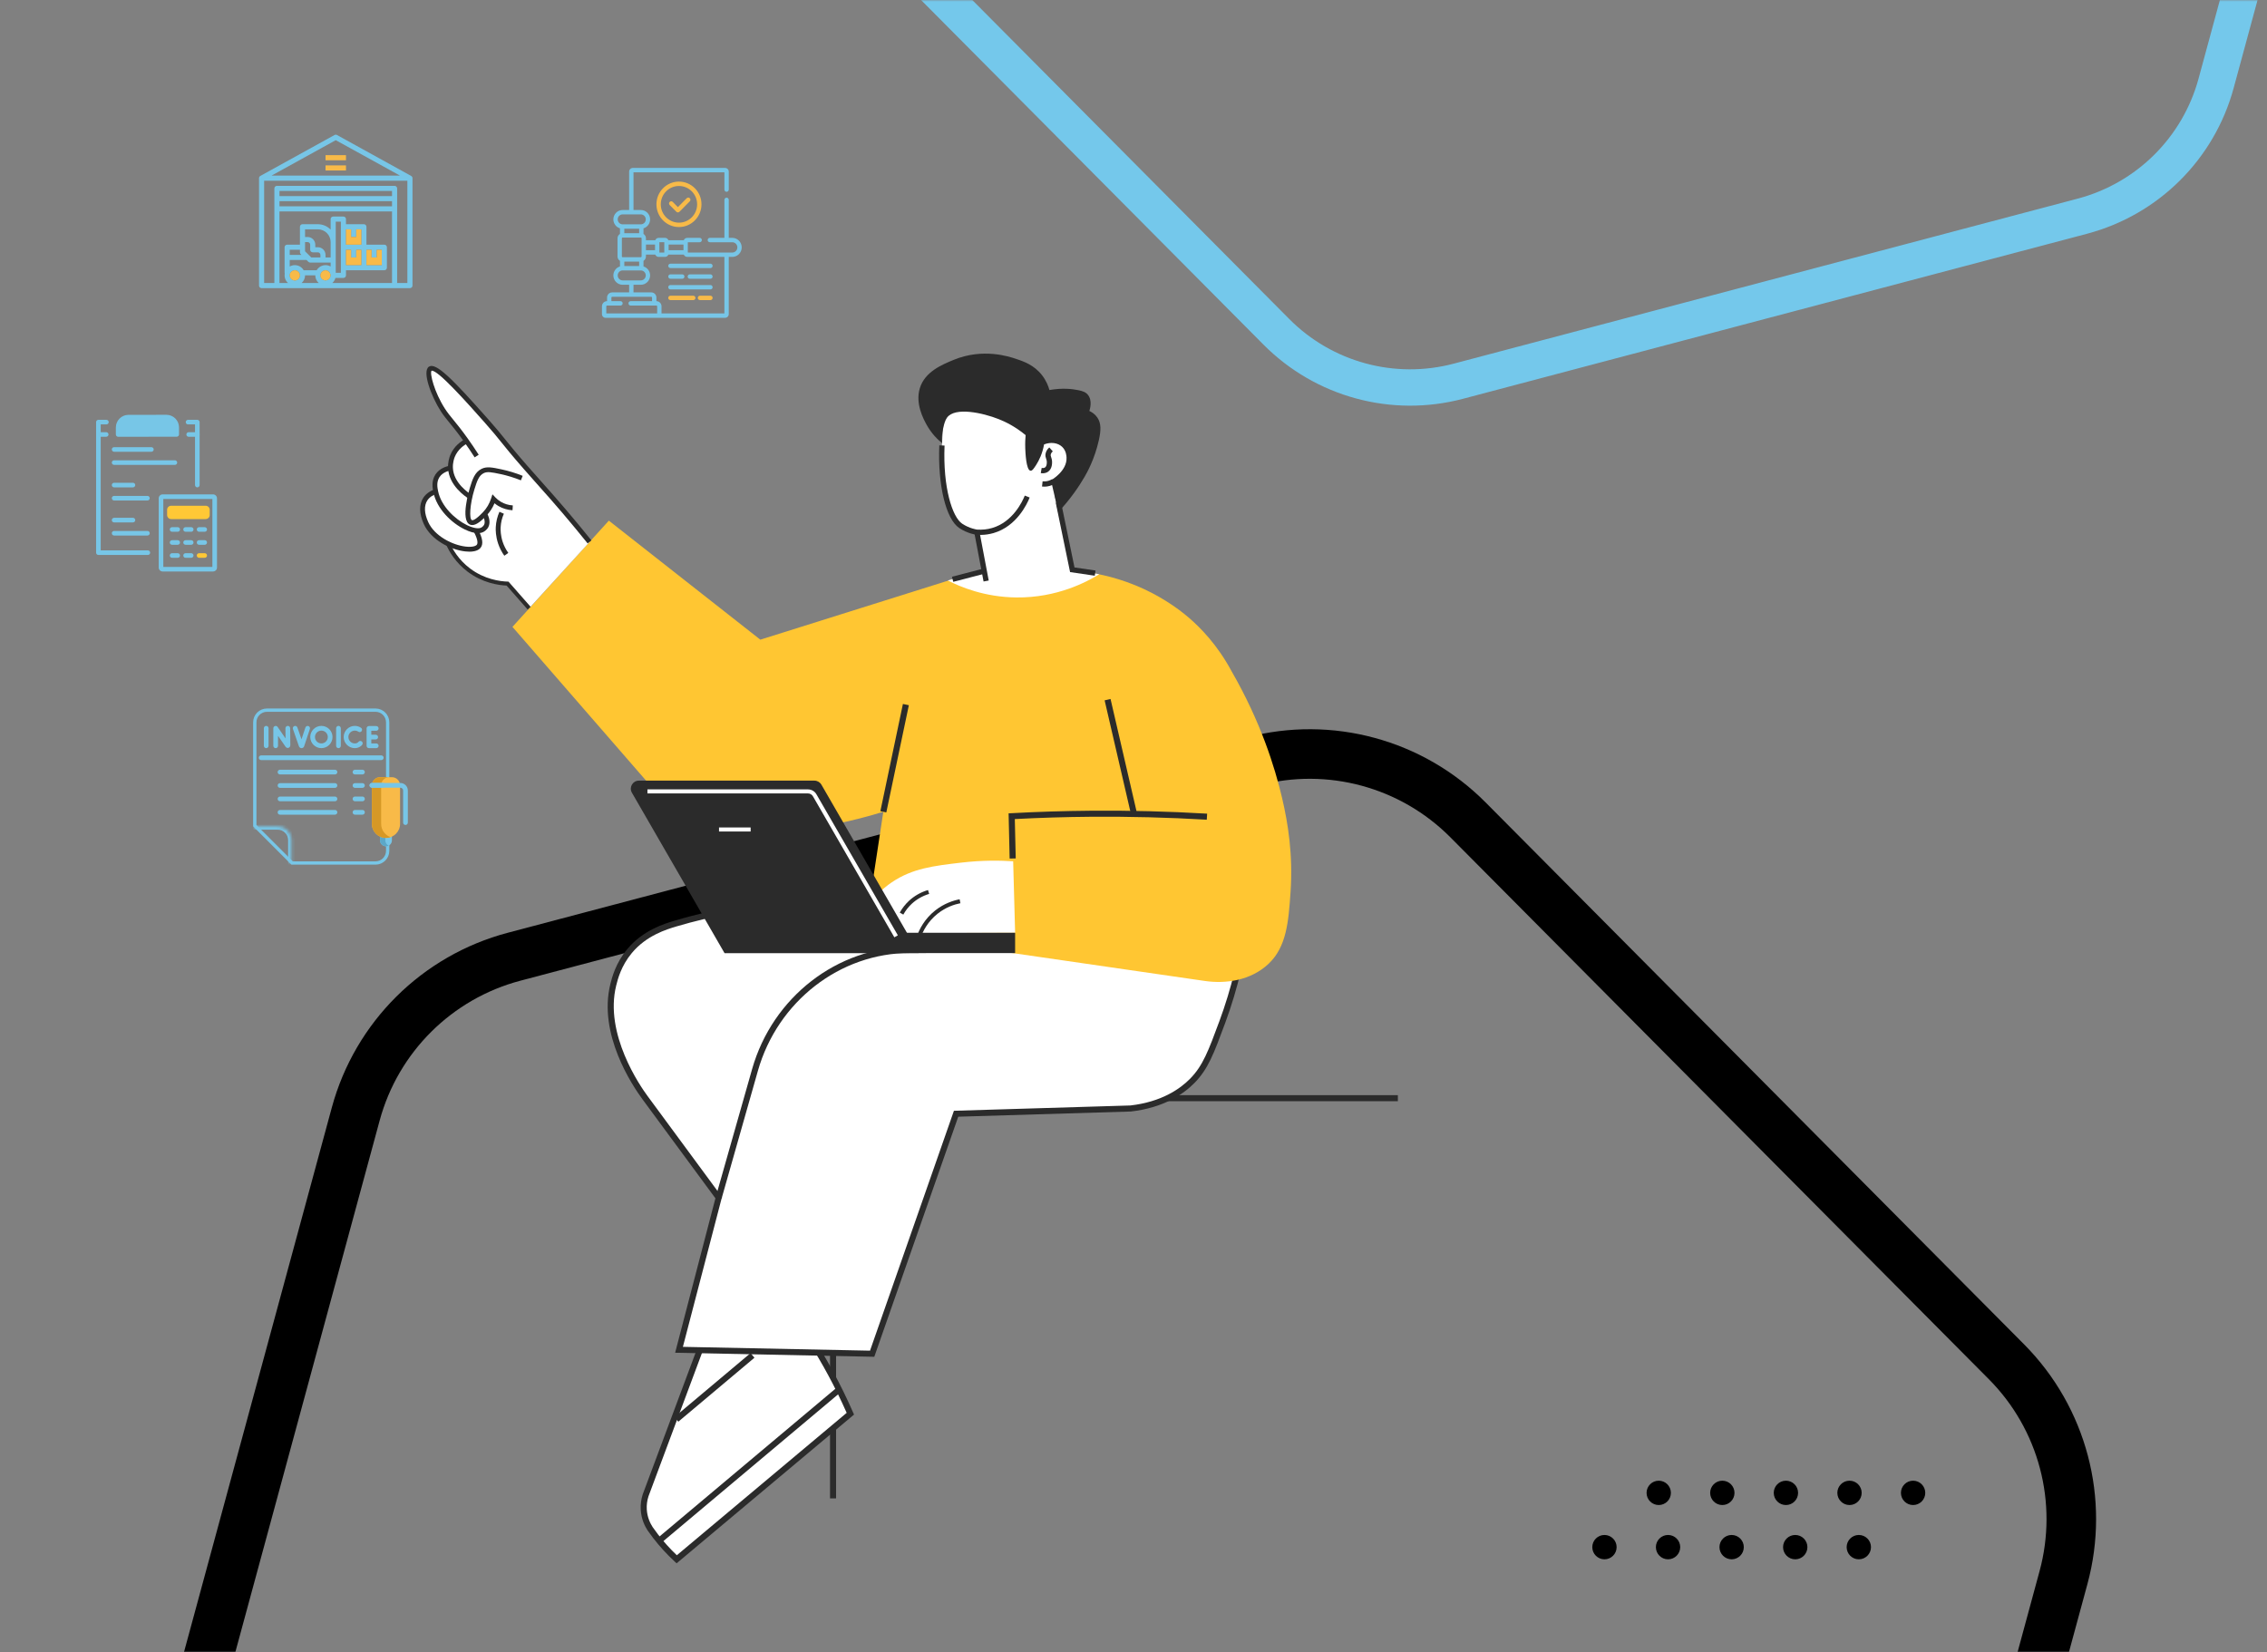<svg width="686" height="500" viewBox="0 0 686 500" fill="none" xmlns="http://www.w3.org/2000/svg">
<rect x="0" y="0" width="686" height="500" fill="#808080" stroke="none"/>
<mask id="mask0_3731_152" style="mask-type:luminance" maskUnits="userSpaceOnUse" x="0" y="0" width="686" height="500">
<path d="M686 0H0V500H686V0Z" fill="white"/>
</mask>
<g mask="url(#mask0_3731_152)">
<path d="M514.454 -371.94L325.626 -321.996C305.922 -316.783 290.494 -301.457 285.156 -281.783L233.994 -93.284C228.656 -73.61 234.214 -52.587 248.579 -38.127L386.239 100.428C400.604 114.888 421.591 120.586 441.301 115.372L630.13 65.428C649.833 60.214 665.261 44.889 670.6 25.215L721.761 -163.284C727.099 -182.958 721.541 -203.981 707.176 -218.442L569.516 -356.996C555.151 -371.456 534.165 -377.154 514.454 -371.94Z" stroke="#74C8EB" stroke-width="10.999" stroke-miterlimit="10"/>
<path d="M379.052 230.436L155.552 289.545C132.23 295.716 113.967 313.855 107.648 337.142L47.089 560.252C40.77 583.532 47.349 608.422 64.353 625.532L227.293 789.532C244.297 806.648 269.139 813.386 292.461 807.221L515.961 748.112C539.283 741.941 557.547 723.802 563.866 700.515L624.425 477.406C630.744 454.125 624.165 429.235 607.161 412.125L444.22 248.125C427.217 231.009 402.374 224.271 379.052 230.436Z" stroke="black" stroke-width="15" stroke-miterlimit="10"/>
</g>
<path d="M252.998 453.466H251.169V331.437H423V333.266H252.998V453.466Z" fill="#2B2B2B"/>
<path d="M212.963 405.372C223.68 405.271 234.398 405.176 245.109 405.075C247.18 408.295 249.286 411.818 251.358 415.644C253.666 419.903 255.63 424 257.311 427.846C239.797 442.532 222.283 457.218 204.77 471.904C202.664 469.96 200.477 467.646 198.371 464.912C197.784 464.15 197.231 463.394 196.718 462.645C196.097 461.686 194.963 459.661 194.801 456.874C194.693 454.998 195.058 453.473 195.375 452.507C201.233 436.796 207.098 421.091 212.956 405.379L212.963 405.372Z" fill="white"/>
<path d="M204.749 473.119L204.155 472.572C201.786 470.386 199.6 467.997 197.649 465.466C197.055 464.69 196.495 463.92 195.962 463.164C195.098 461.835 194.045 459.688 193.89 456.921C193.796 455.335 194.005 453.749 194.504 452.211L212.322 404.461L245.601 404.151L245.878 404.576C248.092 408.004 250.204 411.581 252.168 415.206C254.328 419.194 256.339 423.325 258.154 427.475L258.431 428.103L204.749 473.112V473.119ZM213.604 406.283L196.239 452.818C195.82 454.1 195.638 455.457 195.719 456.813C195.861 459.182 196.758 461.018 197.487 462.138C197.98 462.847 198.52 463.596 199.1 464.345C200.821 466.579 202.745 468.712 204.81 470.676L256.204 427.583C254.483 423.689 252.586 419.815 250.562 416.076C248.706 412.641 246.708 409.253 244.616 405.993L213.604 406.283Z" fill="#2B2B2B"/>
<path d="M374.649 293.399C373.732 297.361 372.254 302.875 369.885 309.273C366.49 318.458 364.789 323.054 360.753 327.131C358.56 329.351 352.924 334.224 342.099 335.466C324.504 335.992 306.909 336.525 289.315 337.052C280.845 361.261 272.381 385.469 263.911 409.685C244.427 409.287 224.949 408.888 205.465 408.497C209.467 393.15 213.469 377.802 217.471 362.455C210.061 352.399 202.657 342.343 195.247 332.294C193.431 329.837 181.688 313.531 185.582 298.002C186.054 296.126 187.107 291.908 190.489 287.845C194.855 282.594 200.565 280.657 204.378 279.509C215.183 276.27 236.49 271.741 264.309 267.604C301.085 276.203 337.867 284.801 374.643 293.399H374.649Z" fill="white"/>
<path d="M264.566 410.616L204.297 409.388L216.486 362.644L194.524 332.834C191.265 328.433 180.918 312.883 184.705 297.779C185.177 295.889 186.284 291.476 189.793 287.257C194.585 281.494 201.031 279.557 204.128 278.632C216.601 274.9 239.055 270.439 264.188 266.7L264.357 266.673L264.525 266.713L375.75 292.717L375.54 293.608C374.285 299.001 372.672 304.38 370.742 309.597C367.307 318.89 365.579 323.56 361.408 327.785C358.155 331.079 352.189 335.236 342.207 336.384L289.969 337.956L264.559 410.623L264.566 410.616ZM206.652 407.606L263.27 408.76L288.66 336.161L342.072 334.555C351.446 333.475 357.055 329.574 360.099 326.49C363.993 322.548 365.673 318.006 369.021 308.955C370.816 304.096 372.335 299.095 373.543 294.081L264.269 268.536C234.863 272.909 214.191 277.525 204.641 280.387C201.719 281.264 195.631 283.086 191.19 288.425C187.951 292.326 186.952 296.308 186.473 298.218C182.788 312.917 193.748 328.73 195.989 331.747L218.47 362.266L206.646 407.606H206.652Z" fill="#2B2B2B"/>
<path d="M267.293 245.677C257.291 248.768 248.753 250.253 242.584 251.035C231.556 252.432 225.28 253.168 217.579 251.035C208.387 248.491 202.05 243.213 198.527 239.724C184.043 223.054 169.553 206.384 155.07 189.714C164.795 178.996 174.52 168.279 184.239 157.568C199.519 169.575 214.799 181.581 230.078 193.588C249.327 187.534 268.575 181.48 287.823 175.433C301.915 174.738 316 174.042 330.092 173.347C334.871 174.123 341.586 175.784 348.848 179.597C354.686 182.668 358.553 185.907 359.862 187.041C363.257 189.977 368.386 195.147 372.665 203.117C381.493 218.444 385.745 232.084 387.945 241.418C389.774 249.193 391.293 258.709 390.523 269.993C389.909 279.003 389.295 286.535 383.896 291.658C378.469 296.801 370.816 297.779 364.627 296.882C345.48 294.101 326.326 291.327 307.179 288.546C292.001 286.664 276.815 284.774 261.637 282.891C263.52 270.486 265.41 258.088 267.293 245.683V245.677Z" fill="#FFC632"/>
<path d="M178.401 164C174.939 159.822 171.483 155.638 168.021 151.46C166.664 150.002 164.64 147.789 162.217 145.062C155.65 137.665 153.025 134.162 149.117 129.587C147.578 127.778 132.42 110.028 130.213 111.58C128.985 112.444 131.421 118.984 132.744 121.704C135.322 127.002 139.034 130.916 141.227 133.461C140.485 133.812 139.088 134.588 137.954 136.14C136.274 138.428 136.28 140.871 136.314 141.647C135.747 141.694 134.35 141.897 133.189 142.983C131.711 144.367 131.205 146.621 131.853 148.788C131.239 148.977 129.72 149.53 128.728 151.021C127.615 152.695 127.851 154.504 127.986 155.489C128.681 160.72 134.573 163.838 135.43 164.27C136.193 166.058 137.637 168.785 140.343 171.262C145.499 176 151.614 176.533 153.592 176.621C155.772 179.104 157.958 181.581 160.138 184.065C166.226 177.377 172.32 170.695 178.408 164.007L178.401 164Z" fill="white"/>
<path d="M307.179 282.29C290.772 282.358 274.372 282.425 257.965 282.486C261.617 273.213 267.272 268.765 269.871 267.01C276.107 262.792 282.505 262.043 290.907 261.058C297.461 260.288 302.921 260.417 306.585 260.66C306.781 267.868 306.984 275.082 307.179 282.29Z" fill="white"/>
<path d="M307.179 282.29H219.266V288.438H307.179V282.29Z" fill="#2B2B2B"/>
<path d="M277.976 288.439H219.239L191.217 239.9C190.279 238.273 191.454 236.248 193.33 236.248H246.445C247.315 236.248 248.119 236.714 248.557 237.463L277.99 288.439H277.976Z" fill="#2B2B2B"/>
<path d="M270.633 283.667L245.986 240.973C245.682 240.446 245.115 240.122 244.508 240.122H195.915V238.901H244.508C245.547 238.901 246.526 239.461 247.045 240.365L271.693 283.06L270.633 283.667Z" fill="white"/>
<path d="M227.149 250.421H217.579V251.643H227.149V250.421Z" fill="white"/>
<path d="M253.286 419.868L199.195 465.304L200.371 466.704L254.462 421.268L253.286 419.868Z" fill="#2B2B2B"/>
<path d="M227.122 409.497L204.082 428.857L205.258 430.258L228.298 410.897L227.122 409.497Z" fill="#2B2B2B"/>
<path d="M218.362 362.712L216.601 362.212L227.595 323.527C233.777 301.775 253.369 286.589 275.25 286.589H280.19V288.418H275.25C254.186 288.418 235.316 303.064 229.356 324.026L218.362 362.712Z" fill="#2B2B2B"/>
<path d="M273.225 213.046L266.405 245.495L268.201 245.872L275.022 213.423L273.225 213.046Z" fill="#2B2B2B"/>
<path d="M342.254 246.46L334.263 211.952L336.052 211.533L344.036 246.048L342.254 246.46Z" fill="#2B2B2B"/>
<path d="M305.519 259.836L305.202 246.149L306.086 246.102C314.016 245.67 322.088 245.42 330.092 245.353C341.741 245.245 353.579 245.555 365.282 246.244L365.174 248.073C353.518 247.384 341.741 247.094 330.113 247.182C322.439 247.243 314.698 247.479 307.085 247.877L307.362 259.789L305.533 259.83L305.519 259.836Z" fill="#2B2B2B"/>
<path d="M278.584 283.822L277.43 283.424C278.179 281.244 279.751 278.119 282.984 275.548C285.69 273.402 288.505 272.518 290.388 272.153L290.624 273.348C288.876 273.685 286.257 274.509 283.74 276.506C280.743 278.889 279.279 281.798 278.584 283.815V283.822Z" fill="#2B2B2B"/>
<path d="M273.333 276.783L272.267 276.189C273.016 274.846 273.961 273.645 275.067 272.619C276.681 271.121 278.665 269.993 280.818 269.359L281.169 270.527C279.205 271.114 277.382 272.146 275.904 273.516C274.892 274.455 274.028 275.555 273.346 276.79L273.333 276.783Z" fill="#2B2B2B"/>
<path d="M286.791 175.669C290.604 177.619 297.926 180.717 307.564 180.812C319.901 180.94 328.905 176.081 332.63 173.786C329.762 173.314 326.893 172.834 324.025 172.362C322.412 164.952 320.806 157.534 319.193 150.124C320.36 149.233 327.46 143.658 327.291 135.647C327.082 125.767 315.953 119.483 307.928 118.019C296.482 115.927 287.607 122.952 286.075 124.201C285.697 126.516 281.385 154.666 292.689 160.2C293.54 160.619 294.505 160.916 295.605 161.057C296.32 164.979 297.029 168.893 297.744 172.814C294.093 173.766 290.435 174.717 286.784 175.662L286.791 175.669Z" fill="white"/>
<path d="M317.553 118.039C321.474 117.351 324.45 117.702 326.266 118.073C327.636 118.349 328.54 118.68 329.195 119.477C330.632 121.211 329.802 123.884 329.64 124.37C330.342 124.7 331.314 125.287 332.036 126.327C333.264 128.102 333.163 130.295 332.515 133.211C331.246 138.968 328.864 143.166 328.169 144.354C326.522 147.188 323.991 150.968 320.246 154.97C319.503 151.764 318.767 148.551 318.025 145.346C318.228 145.231 322.938 142.531 322.736 138.455C322.716 137.989 322.635 136.383 321.393 135.215C320.077 133.98 317.964 133.71 315.94 134.493C315.427 137.334 314.401 139.346 313.598 140.615C312.889 141.728 312.356 142.545 311.816 142.457C310.493 142.248 310.291 136.869 310.243 135.681C310.183 134 310.27 132.617 310.358 131.686C307.227 129.101 304.284 127.663 302.199 126.84C297.468 124.97 289.011 123.067 286.581 126.381C285.987 127.191 285.684 128.419 285.441 129.391C284.955 131.328 284.982 133.002 285.09 134.115C283.814 133.089 281.884 131.267 280.359 128.48C279.468 126.84 276.896 122.142 278.354 117.445C279.886 112.498 285.002 110.386 288.552 108.921C297.42 105.256 305.337 107.902 307.422 108.597C309.798 109.387 312.93 110.48 315.312 113.544C316.608 115.211 317.242 116.892 317.566 118.039H317.553Z" fill="#2B2B2B"/>
<path d="M296.86 161.887C298.176 161.867 299.445 161.671 300.66 161.32C307.611 159.296 310.777 152.581 311.58 150.569L310.102 149.982C309.366 151.825 306.471 157.973 300.208 159.795C298.757 160.22 297.225 160.376 295.652 160.274C295.652 160.274 293.378 159.964 291.164 158.493C288.181 156.515 285.299 147.552 285.825 134.844L284.239 134.777C283.74 146.824 286.23 157.116 290.287 159.815C292.831 161.503 295.389 161.84 295.497 161.854C295.956 161.887 296.408 161.894 296.847 161.887H296.86Z" fill="#2B2B2B"/>
<path d="M297.629 175.979L299.189 175.689L296.394 160.916L294.829 161.213L297.629 175.979Z" fill="#2B2B2B"/>
<path d="M297.522 172.087L288.064 174.547L288.463 176.082L297.921 173.622L297.522 172.087Z" fill="#2B2B2B"/>
<path d="M331.28 174.231L331.51 172.659L325.145 171.727L321.035 151.825L319.476 152.149L323.809 173.138L331.28 174.231Z" fill="#2B2B2B"/>
<path d="M316.102 147.282C316.635 147.276 317.154 147.195 317.674 147.046C318.214 146.891 318.734 146.662 319.22 146.358L318.383 145.008C318.018 145.231 317.634 145.406 317.235 145.514C316.669 145.676 316.081 145.723 315.494 145.663L315.319 147.242C315.582 147.269 315.838 147.282 316.102 147.276V147.282Z" fill="#2B2B2B"/>
<path d="M315.595 143.233C316.183 143.22 316.723 143.058 317.161 142.747C317.728 142.342 318.39 141.505 318.363 139.805C318.349 139.136 318.194 138.691 318.072 138.333C317.951 137.996 317.91 137.847 317.951 137.598C318.012 137.253 318.221 136.909 318.579 136.592L317.519 135.411C316.885 135.978 316.507 136.626 316.385 137.334C316.27 137.996 316.432 138.455 316.574 138.86C316.675 139.163 316.77 139.42 316.777 139.832C316.797 140.844 316.493 141.276 316.243 141.458C315.906 141.701 315.447 141.667 315.211 141.62L314.941 143.186C315.164 143.226 315.386 143.24 315.602 143.24L315.595 143.233Z" fill="#2B2B2B"/>
<path d="M177.827 164.466C175.33 161.361 172.759 158.256 170.194 155.24C167.312 151.858 165.355 149.665 163.283 147.35C161.859 145.757 160.381 144.097 158.505 141.944C154.719 137.604 153.085 135.573 151.648 133.778C150.345 132.158 149.225 130.761 146.802 128.028C141.767 122.338 132.359 111.729 130.584 112.201C129.977 112.91 131.421 118.7 134.634 123.674C135.45 124.936 136.22 125.868 137.185 127.049C138.258 128.358 139.594 129.985 141.538 132.711C142.672 134.304 143.758 135.91 144.858 137.625L143.63 138.414C142.543 136.72 141.464 135.134 140.343 133.562C138.427 130.876 137.11 129.269 136.051 127.98C135.052 126.765 134.262 125.807 133.399 124.471C130.53 120.037 127.635 112.383 129.795 110.966C131.893 109.596 136.84 114.583 147.882 127.049C150.332 129.816 151.466 131.227 152.775 132.86C154.206 134.642 155.826 136.66 159.592 140.979C161.461 143.125 162.939 144.779 164.363 146.371C166.435 148.7 168.399 150.893 171.294 154.288C173.872 157.312 176.451 160.423 178.954 163.541L177.814 164.459L177.827 164.466Z" fill="#2B2B2B"/>
<path d="M141.848 150.92C140.849 150.306 135.835 146.965 135.585 141.674C135.504 139.838 136.01 138.333 136.233 137.773C137.38 134.932 139.648 133.44 140.903 132.806L141.565 134.115C140.498 134.655 138.561 135.924 137.596 138.32C137.448 138.684 136.975 140.014 137.05 141.613C137.266 146.169 141.727 149.132 142.618 149.678L141.848 150.927V150.92Z" fill="#2B2B2B"/>
<path d="M144.636 161.341C143.522 161.341 142.165 160.969 140.654 160.234C136.658 158.29 132.163 154.045 131.131 148.936C130.915 147.843 130.456 145.575 131.772 143.584C133.061 141.627 135.295 141.073 136.199 140.925L136.436 142.369C135.727 142.484 133.965 142.916 132.993 144.387C132.008 145.879 132.359 147.606 132.568 148.646C133.5 153.242 137.745 157.19 141.295 158.918C143.124 159.809 144.757 160.099 145.567 159.701C146.161 159.397 146.465 158.871 146.465 158.864C147.018 157.818 146.269 156.353 146.026 155.928L147.301 155.199C147.733 155.948 148.638 157.885 147.76 159.552C147.706 159.647 147.241 160.504 146.228 161.01C145.783 161.233 145.25 161.347 144.642 161.347L144.636 161.341Z" fill="#2B2B2B"/>
<path d="M142.037 166.956C141.632 166.956 141.2 166.929 140.741 166.875C136.172 166.349 130.422 163.352 128.269 158.655C126.818 155.489 126.764 152.635 128.114 150.61C128.883 149.456 130.098 148.585 131.617 148.086L132.069 149.476C131.225 149.753 130.071 150.313 129.329 151.42C128.269 153.006 128.364 155.354 129.599 158.04C131.509 162.205 136.854 164.945 140.91 165.417C142.915 165.653 143.981 165.255 144.291 164.857C144.501 164.587 144.831 163.662 143.36 160.895L144.649 160.207C146.046 162.832 146.309 164.648 145.446 165.755C144.831 166.544 143.644 166.956 142.031 166.956H142.037Z" fill="#2B2B2B"/>
<path d="M142.915 158.904C142.672 158.904 142.429 158.857 142.199 158.756C139.209 157.426 142.044 148.072 142.166 147.674C142.955 145.116 143.637 142.902 145.743 141.877C147.322 141.114 148.969 141.458 151.722 142.039C153.916 142.504 156.082 143.166 158.167 144.009L157.621 145.366C155.616 144.556 153.531 143.915 151.418 143.469C148.705 142.896 147.464 142.659 146.384 143.186C144.919 143.901 144.359 145.521 143.563 148.099C142.152 152.675 141.956 157.042 142.786 157.406C142.969 157.494 143.725 157.555 146.127 155.037C147.275 153.843 148.118 152.412 148.638 150.779L149.016 149.597L149.866 150.502C150.366 151.035 150.939 151.487 151.567 151.865C152.64 152.5 153.889 152.878 155.178 152.959L155.09 154.423C153.571 154.335 152.093 153.883 150.818 153.134C150.399 152.884 150.008 152.608 149.637 152.304C149.05 153.714 148.226 154.977 147.18 156.063C145.796 157.501 144.251 158.904 142.901 158.904H142.915Z" fill="#2B2B2B"/>
<path d="M152.613 168.184C151.803 167.05 151.169 165.809 150.73 164.493C150.001 162.319 149.974 160.457 150.021 159.532C150.102 157.926 150.474 156.367 151.128 154.882L152.471 155.476C151.891 156.792 151.56 158.182 151.493 159.606C151.452 160.423 151.479 162.083 152.127 164.027C152.518 165.201 153.085 166.315 153.814 167.327L152.62 168.177L152.613 168.184Z" fill="#2B2B2B"/>
<path d="M159.672 184.463L153.295 177.221C150.717 177.106 145.992 176.384 141.531 173.037C137.846 170.263 135.869 166.868 134.863 164.506L135.983 164.027C136.935 166.254 138.798 169.453 142.267 172.058C146.613 175.325 151.236 175.939 153.598 176.013H153.862L160.584 183.66L159.666 184.463H159.672Z" fill="#2B2B2B"/>
<path d="M123.271 85.656H120.176V57.018C120.176 56.591 119.83 56.245 119.401 56.245H83.798C83.372 56.245 83.024 56.591 83.024 57.018V85.656H79.929V54.696H123.273V85.656H123.271ZM92.313 83.332H95.408C95.408 84.221 95.792 85.068 96.459 85.654H91.26C91.929 85.068 92.313 84.221 92.313 83.332ZM90.992 76.915L91.219 77.142H87.67V75.594H90.765V76.367C90.765 76.572 90.848 76.769 90.992 76.915ZM100.052 77.915H98.505V77.142C98.505 75.86 97.465 74.822 96.183 74.82H95.408V74.047C95.408 72.765 94.368 71.727 93.086 71.725H92.313V69.403H96.183C98.319 69.405 100.052 71.138 100.053 73.274V77.917L100.052 77.915ZM94.635 76.367H96.181C96.609 76.367 96.955 76.713 96.957 77.14V77.913H94.181L92.313 76.044V73.268H93.086C93.514 73.268 93.862 73.614 93.862 74.041V75.59C93.862 76.017 94.208 76.363 94.637 76.363M90.765 83.332C90.765 83.783 90.57 84.212 90.229 84.506C89.889 84.799 89.436 84.931 88.991 84.866C88.546 84.799 88.151 84.543 87.911 84.163C87.67 83.783 87.606 83.316 87.736 82.885C87.756 82.844 87.772 82.799 87.783 82.753C88.019 82.169 88.587 81.785 89.218 81.785C89.849 81.785 90.417 82.168 90.653 82.753C90.664 82.799 90.68 82.844 90.7 82.887C90.743 83.033 90.766 83.182 90.766 83.334M100.052 80.653C99.343 80.242 98.498 80.129 97.705 80.342C96.91 80.554 96.236 81.073 95.826 81.784H91.897C91.487 81.072 90.812 80.552 90.018 80.34C89.225 80.127 88.38 80.239 87.67 80.652V78.687H92.767L93.315 79.235C93.46 79.379 93.656 79.462 93.862 79.462H100.053V80.653H100.052ZM97.023 82.885C97.043 82.844 97.059 82.799 97.07 82.753C97.386 81.984 98.256 81.609 99.031 81.904C99.806 82.202 100.205 83.064 99.925 83.846C99.646 84.628 98.793 85.044 98.006 84.783C97.218 84.522 96.782 83.68 97.025 82.885M103.149 82.559H101.6V67.078H103.149V82.559ZM104.695 80.237V75.594H106.244V77.915H107.79V75.594H109.339V80.237H104.695ZM113.984 77.915V75.594H115.532V80.237H110.889V75.594H112.435V77.915H113.984ZM107.792 71.723V69.402H109.34V74.045H104.697V69.402H106.245V71.723H107.792ZM84.573 63.983H118.627V85.656H100.549C101.014 85.246 101.346 84.707 101.503 84.107H103.922C104.349 84.107 104.695 83.761 104.695 83.334V81.785H116.306C116.733 81.785 117.081 81.439 117.081 81.012V74.82C117.081 74.393 116.735 74.047 116.306 74.047H110.889V68.628C110.889 68.201 110.543 67.855 110.114 67.855H104.695V66.307C104.695 65.879 104.349 65.533 103.922 65.533H100.825C100.398 65.533 100.05 65.879 100.05 66.307V69.486C99.033 68.443 97.638 67.855 96.18 67.855H91.536C91.109 67.855 90.761 68.201 90.761 68.628V74.047H86.891C86.464 74.047 86.116 74.393 86.116 74.82V82.561C86.116 82.647 86.132 82.734 86.161 82.817C85.979 83.875 86.361 84.949 87.167 85.656H84.567V63.983H84.573ZM118.627 59.34H84.573V57.791H118.627V59.34ZM84.573 60.888H118.627V62.436H84.573V60.888ZM101.6 42.422L121.041 53.148H82.159L101.6 42.422ZM124.419 53.243H124.416L124.414 53.239L101.975 40.859C101.741 40.731 101.459 40.731 101.227 40.859L78.786 53.239H78.783L78.779 53.243C78.532 53.38 78.381 53.64 78.381 53.921V86.429C78.381 86.856 78.727 87.202 79.154 87.202H124.046C124.473 87.202 124.821 86.856 124.821 86.429V53.921C124.821 53.64 124.666 53.38 124.421 53.243" fill="#77C6E7"/>
<path fill-rule="evenodd" clip-rule="evenodd" d="M90.763 83.332C90.763 83.783 90.568 84.212 90.228 84.506C89.887 84.799 89.434 84.931 88.989 84.866C88.544 84.799 88.149 84.543 87.909 84.163C87.668 83.783 87.605 83.316 87.734 82.885C87.754 82.844 87.771 82.799 87.781 82.754C88.017 82.169 88.585 81.785 89.216 81.785C89.847 81.785 90.415 82.168 90.651 82.754C90.662 82.799 90.678 82.844 90.698 82.885C90.741 83.031 90.765 83.181 90.765 83.332" fill="#F8BA48"/>
<path fill-rule="evenodd" clip-rule="evenodd" d="M97.023 82.885C97.043 82.844 97.059 82.799 97.07 82.753C97.386 81.984 98.256 81.609 99.031 81.904C99.806 82.202 100.205 83.064 99.925 83.846C99.646 84.628 98.793 85.044 98.006 84.783C97.216 84.522 96.782 83.68 97.025 82.885" fill="#F8BA48"/>
<path fill-rule="evenodd" clip-rule="evenodd" d="M113.984 77.915V75.594H115.532V80.237H110.889V75.594H112.435V77.915H113.984Z" fill="#F8BA48"/>
<path fill-rule="evenodd" clip-rule="evenodd" d="M104.695 80.237V75.594H106.245V77.915H107.792V75.594H109.34V80.237H104.695Z" fill="#F8BA48"/>
<path fill-rule="evenodd" clip-rule="evenodd" d="M107.792 71.723V69.402H109.34V74.045H104.695V69.402H106.245V71.723H107.792Z" fill="#F8BA48"/>
<path d="M104.697 50.051H98.505V51.599H104.697V50.051Z" fill="#F8BA48"/>
<path d="M104.697 46.956H98.505V48.504H104.697V46.956Z" fill="#F8BA48"/>
<path d="M44.744 167.954H29.777C29.393 167.954 29.081 167.642 29.081 167.258V127.748C29.081 127.363 29.393 127.052 29.777 127.052H32.196C32.58 127.052 32.892 127.363 32.892 127.748C32.892 128.132 32.58 128.443 32.196 128.443H30.473V166.562H44.744C45.129 166.562 45.44 166.874 45.44 167.258C45.44 167.642 45.129 167.954 44.744 167.954Z" fill="#77C6E7"/>
<path d="M59.711 147.495C59.327 147.495 59.016 147.184 59.016 146.8V128.443H56.901C56.517 128.443 56.205 128.132 56.205 127.748C56.205 127.363 56.517 127.052 56.901 127.052H59.711C60.096 127.052 60.407 127.363 60.407 127.748V146.8C60.407 147.184 60.096 147.495 59.711 147.495Z" fill="#77C6E7"/>
<path d="M35.755 132.186C35.571 132.186 35.394 132.114 35.263 131.982C35.132 131.853 35.059 131.675 35.059 131.491V129.367C35.059 127.263 36.771 125.549 38.874 125.547L50.35 125.535H50.354C51.374 125.535 52.332 125.932 53.055 126.653C53.776 127.374 54.175 128.334 54.175 129.356V131.474C54.175 131.859 53.863 132.17 53.479 132.17L35.755 132.188V132.186Z" fill="#77C6E7"/>
<path d="M52.923 140.691H34.529C34.145 140.691 33.833 140.379 33.833 139.995C33.833 139.611 34.145 139.299 34.529 139.299H52.923C53.308 139.299 53.619 139.611 53.619 139.995C53.619 140.379 53.308 140.691 52.923 140.691Z" fill="#77C6E7"/>
<path d="M45.813 136.718H34.529C34.145 136.718 33.833 136.407 33.833 136.022C33.833 135.638 34.145 135.327 34.529 135.327H45.813C46.198 135.327 46.509 135.638 46.509 136.022C46.509 136.407 46.198 136.718 45.813 136.718Z" fill="#77C6E7"/>
<path d="M44.617 151.466H34.529C34.145 151.466 33.833 151.155 33.833 150.77C33.833 150.386 34.145 150.075 34.529 150.075H44.617C45.001 150.075 45.312 150.386 45.312 150.77C45.312 151.155 45.001 151.466 44.617 151.466Z" fill="#77C6E7"/>
<path d="M40.231 147.495H34.529C34.145 147.495 33.833 147.184 33.833 146.8C33.833 146.415 34.145 146.104 34.529 146.104H40.231C40.615 146.104 40.927 146.415 40.927 146.8C40.927 147.184 40.615 147.495 40.231 147.495Z" fill="#77C6E7"/>
<path d="M44.617 162.072H34.529C34.145 162.072 33.833 161.761 33.833 161.376C33.833 160.992 34.145 160.681 34.529 160.681H44.617C45.001 160.681 45.312 160.992 45.312 161.376C45.312 161.761 45.001 162.072 44.617 162.072Z" fill="#77C6E7"/>
<path d="M40.231 158.1H34.529C34.145 158.1 33.833 157.788 33.833 157.404C33.833 157.02 34.145 156.708 34.529 156.708H40.231C40.615 156.708 40.927 157.02 40.927 157.404C40.927 157.788 40.615 158.1 40.231 158.1Z" fill="#77C6E7"/>
<path d="M59.711 132.186H57.096C56.712 132.186 56.4 131.875 56.4 131.491C56.4 131.106 56.712 130.795 57.096 130.795H59.711C60.096 130.795 60.407 131.106 60.407 131.491C60.407 131.875 60.096 132.186 59.711 132.186Z" fill="#77C6E7"/>
<path d="M32.138 132.186H29.777C29.393 132.186 29.081 131.875 29.081 131.491C29.081 131.106 29.393 130.795 29.777 130.795H32.138C32.522 130.795 32.833 131.106 32.833 131.491C32.833 131.875 32.522 132.186 32.138 132.186Z" fill="#77C6E7"/>
<path d="M64.465 172.955H49.224C48.563 172.955 48.026 172.418 48.026 171.759V150.812C48.026 150.151 48.563 149.614 49.224 149.614H64.465C65.126 149.614 65.663 150.151 65.663 150.812V171.759C65.663 172.42 65.126 172.955 64.465 172.955ZM49.418 171.564H64.27V151.003H49.418V171.564Z" fill="#77C6E7"/>
<path d="M53.776 160.93H52.071C51.687 160.93 51.376 160.619 51.376 160.234C51.376 159.85 51.687 159.539 52.071 159.539H53.776C54.16 159.539 54.472 159.85 54.472 160.234C54.472 160.619 54.16 160.93 53.776 160.93Z" fill="#77C6E7"/>
<path d="M57.863 160.93H56.158C55.774 160.93 55.462 160.619 55.462 160.234C55.462 159.85 55.774 159.539 56.158 159.539H57.863C58.247 159.539 58.559 159.85 58.559 160.234C58.559 160.619 58.247 160.93 57.863 160.93Z" fill="#77C6E7"/>
<path d="M61.95 160.93H60.245C59.861 160.93 59.549 160.619 59.549 160.234C59.549 159.85 59.861 159.539 60.245 159.539H61.95C62.334 159.539 62.645 159.85 62.645 160.234C62.645 160.619 62.334 160.93 61.95 160.93Z" fill="#77C6E7"/>
<path d="M53.776 164.87H52.071C51.687 164.87 51.376 164.558 51.376 164.174C51.376 163.79 51.687 163.478 52.071 163.478H53.776C54.16 163.478 54.472 163.79 54.472 164.174C54.472 164.558 54.16 164.87 53.776 164.87Z" fill="#77C6E7"/>
<path d="M57.863 164.87H56.158C55.774 164.87 55.462 164.558 55.462 164.174C55.462 163.79 55.774 163.478 56.158 163.478H57.863C58.247 163.478 58.559 163.79 58.559 164.174C58.559 164.558 58.247 164.87 57.863 164.87Z" fill="#77C6E7"/>
<path d="M61.95 164.87H60.245C59.861 164.87 59.549 164.558 59.549 164.174C59.549 163.79 59.861 163.478 60.245 163.478H61.95C62.334 163.478 62.645 163.79 62.645 164.174C62.645 164.558 62.334 164.87 61.95 164.87Z" fill="#77C6E7"/>
<path d="M53.776 168.81H52.071C51.687 168.81 51.376 168.498 51.376 168.114C51.376 167.73 51.687 167.418 52.071 167.418H53.776C54.16 167.418 54.472 167.73 54.472 168.114C54.472 168.498 54.16 168.81 53.776 168.81Z" fill="#77C6E7"/>
<path d="M57.863 168.81H56.158C55.774 168.81 55.462 168.498 55.462 168.114C55.462 167.73 55.774 167.418 56.158 167.418H57.863C58.247 167.418 58.559 167.73 58.559 168.114C58.559 168.498 58.247 168.81 57.863 168.81Z" fill="#77C6E7"/>
<path d="M61.95 168.81H60.245C59.861 168.81 59.549 168.498 59.549 168.114C59.549 167.73 59.861 167.418 60.245 167.418H61.95C62.334 167.418 62.645 167.73 62.645 168.114C62.645 168.498 62.334 168.81 61.95 168.81Z" fill="#FFC836"/>
<path d="M62.23 157.094H51.793C51.119 157.094 50.569 156.544 50.569 155.87V154.278C50.569 153.604 51.119 153.054 51.793 153.054H62.23C62.904 153.054 63.454 153.604 63.454 154.278V155.87C63.454 156.544 62.904 157.094 62.23 157.094Z" fill="#FFC836"/>
<path d="M219.206 94.854H200.176V92.693C200.176 91.838 199.486 91.142 198.641 91.142H198.63V90.042C198.63 89.188 197.942 88.491 197.094 88.491H191.695V86.185H193.914C195.463 86.185 196.722 84.914 196.722 83.351C196.722 82.072 195.878 80.986 194.722 80.636V78.943C195.166 78.672 195.465 78.18 195.465 77.617V77.046H198.287C198.447 77.459 198.844 77.753 199.31 77.753H201.234C201.698 77.753 202.096 77.459 202.254 77.046H206.912C207.089 77.463 207.498 77.753 207.975 77.753H219.205V94.854H219.206ZM198.86 94.854H183.469V92.693C183.469 92.571 183.567 92.47 183.688 92.47H187.763C188.126 92.47 188.421 92.172 188.421 91.804C188.421 91.436 188.126 91.14 187.763 91.14H185.014V90.04C185.014 89.918 185.112 89.818 185.233 89.818H197.094C197.215 89.818 197.314 89.916 197.314 90.04V91.14H190.834C190.472 91.14 190.176 91.438 190.176 91.804C190.176 92.171 190.47 92.47 190.834 92.47H198.641C198.762 92.47 198.86 92.569 198.86 92.693V94.854ZM188.412 84.857C187.591 84.857 186.92 84.18 186.92 83.349C186.92 82.518 187.589 81.842 188.412 81.842H193.916C194.738 81.842 195.408 82.518 195.408 83.349C195.408 84.18 194.739 84.857 193.916 84.857H188.412ZM188.921 69.221H193.408V70.569H188.921V69.221ZM193.408 80.514H188.921V79.166H193.408V80.514ZM188.396 77.838C188.275 77.838 188.178 77.739 188.178 77.617V72.118C188.178 71.996 188.275 71.895 188.396 71.895H193.932C194.053 71.895 194.153 71.994 194.153 72.118V77.617C194.153 77.739 194.055 77.838 193.932 77.838H188.396ZM186.922 66.385C186.922 65.556 187.591 64.88 188.414 64.88H193.918C194.739 64.88 195.41 65.554 195.41 66.385C195.41 67.216 194.741 67.893 193.918 67.893H188.414C187.593 67.893 186.922 67.218 186.922 66.385ZM195.469 74.018H198.214V75.72H195.469V74.018ZM199.53 73.309H201.015V76.423H199.53V73.309ZM202.333 74.018H206.819V75.72H202.333V74.018ZM221.584 71.981H220.524V60.483C220.524 60.109 220.22 59.808 219.845 59.818C219.486 59.829 219.206 60.147 219.206 60.509V71.981H214.795C214.432 71.981 214.137 72.278 214.137 72.647C214.137 73.017 214.43 73.311 214.795 73.311H221.584C222.436 73.311 223.128 74.011 223.128 74.869C223.128 75.727 222.436 76.427 221.584 76.427H208.135V73.313H211.724C212.086 73.313 212.382 73.017 212.382 72.649C212.382 72.281 212.088 71.983 211.724 71.983H207.977C207.5 71.983 207.091 72.274 206.913 72.69H202.256C202.096 72.278 201.7 71.983 201.235 71.983H199.311C198.845 71.983 198.449 72.278 198.289 72.69H195.467V72.12C195.467 71.56 195.168 71.066 194.723 70.795V69.103C195.879 68.751 196.724 67.667 196.724 66.387C196.724 64.824 195.465 63.553 193.916 63.553H191.697V52.155H219.208V57.381C219.208 57.754 219.514 58.056 219.888 58.045C220.249 58.034 220.526 57.717 220.526 57.354V51.934C220.526 51.324 220.035 50.827 219.429 50.827H191.476C190.872 50.827 190.379 51.322 190.379 51.934V63.551H188.412C186.864 63.551 185.605 64.824 185.605 66.385C185.605 67.665 186.449 68.751 187.605 69.101V70.793C187.159 71.066 186.862 71.558 186.862 72.118V77.617C186.862 78.18 187.161 78.672 187.605 78.943V80.636C186.449 80.987 185.605 82.072 185.605 83.351C185.605 84.914 186.864 86.185 188.412 86.185H190.379V88.491H185.235C184.386 88.491 183.698 89.188 183.698 90.042V91.142H183.688C182.839 91.142 182.153 91.838 182.153 92.693V95.074C182.153 95.685 182.644 96.182 183.25 96.182H219.427C220.033 96.182 220.524 95.686 220.524 95.074V77.753H221.584C223.161 77.753 224.443 76.459 224.443 74.867C224.443 73.275 223.161 71.981 221.584 71.981Z" fill="#77C6E7"/>
<path d="M210.952 61.836C210.952 64.896 208.484 67.387 205.453 67.387C202.423 67.387 199.953 64.897 199.953 61.836C199.953 58.774 202.42 56.285 205.453 56.285C208.487 56.285 210.952 58.774 210.952 61.836ZM198.636 61.836C198.636 65.63 201.694 68.715 205.453 68.715C209.213 68.715 212.27 65.63 212.27 61.836C212.27 58.042 209.213 54.955 205.453 54.955C201.694 54.955 198.636 58.042 198.636 61.836Z" fill="#F8BA48"/>
<path d="M203.574 61.107C203.318 60.847 202.9 60.847 202.644 61.107C202.386 61.367 202.386 61.787 202.644 62.047L204.667 64.092C204.796 64.221 204.964 64.285 205.133 64.285C205.302 64.285 205.471 64.221 205.599 64.092L208.738 60.924C208.996 60.666 208.996 60.244 208.738 59.983C208.482 59.725 208.064 59.725 207.808 59.983L205.133 62.683L203.574 61.109V61.107Z" fill="#F8BA48"/>
<path d="M202.217 80.463C202.217 80.831 202.512 81.129 202.877 81.129H214.983C215.346 81.129 215.641 80.831 215.641 80.463C215.641 80.095 215.346 79.799 214.983 79.799H202.877C202.512 79.799 202.217 80.095 202.217 80.463Z" fill="#77C6E7"/>
<path d="M214.981 83.032H208.74C208.377 83.032 208.082 83.328 208.082 83.696C208.082 84.064 208.377 84.36 208.74 84.36H214.981C215.344 84.36 215.639 84.062 215.639 83.696C215.639 83.329 215.346 83.032 214.981 83.032Z" fill="#77C6E7"/>
<path d="M202.875 84.36H206.458C206.821 84.36 207.116 84.064 207.116 83.696C207.116 83.328 206.823 83.032 206.458 83.032H202.875C202.512 83.032 202.215 83.329 202.215 83.696C202.215 84.062 202.51 84.36 202.875 84.36Z" fill="#77C6E7"/>
<path d="M214.981 86.262H202.875C202.512 86.262 202.215 86.56 202.215 86.926C202.215 87.292 202.51 87.592 202.875 87.592H214.981C215.344 87.592 215.639 87.296 215.639 86.926C215.639 86.556 215.346 86.262 214.981 86.262Z" fill="#77C6E7"/>
<path d="M214.981 89.495H211.813C211.45 89.495 211.153 89.791 211.153 90.159C211.153 90.526 211.448 90.824 211.813 90.824H214.981C215.344 90.824 215.639 90.526 215.639 90.159C215.639 89.791 215.346 89.495 214.981 89.495Z" fill="#F8BA48"/>
<path d="M209.792 89.495H202.875C202.512 89.495 202.215 89.791 202.215 90.159C202.215 90.526 202.51 90.824 202.875 90.824H209.792C210.155 90.824 210.45 90.526 210.45 90.159C210.45 89.791 210.155 89.495 209.792 89.495Z" fill="#F8BA48"/>
<path d="M88.395 261.176L77.101 249.881V218.6C77.101 216.565 78.751 214.916 80.785 214.916H113.624C115.659 214.916 117.309 216.565 117.309 218.6V257.491C117.309 259.526 115.659 261.176 113.624 261.176H88.395Z" stroke="#77C6E7"/>
<mask id="path-79-inside-1_3731_152" fill="white">
<path d="M76.601 250.089H84.004C86.314 250.089 88.188 251.962 88.188 254.273V261.676"/>
</mask>
<path d="M76.601 251.089H84.004V249.089H76.601V251.089ZM84.004 251.089C85.762 251.089 87.188 252.515 87.188 254.273H89.188C89.188 251.41 86.867 249.089 84.004 249.089V251.089ZM87.188 254.273V261.676H89.188V254.273H87.188Z" fill="#77C6E7" mask="url(#path-79-inside-1_3731_152)"/>
<path d="M83.421 226.416C83.027 226.416 82.707 226.096 82.707 225.702V220.405C82.707 220.092 82.91 219.817 83.208 219.724C83.507 219.631 83.83 219.742 84.008 219.999L86.407 223.474L86.377 220.401C86.373 220.008 86.69 219.685 87.084 219.681C87.086 219.681 87.088 219.681 87.091 219.681C87.481 219.681 87.8 219.996 87.803 220.388L87.853 225.516C87.853 225.903 87.636 226.217 87.3 226.321C86.97 226.424 86.624 226.297 86.416 225.997L84.134 222.692V225.702C84.134 226.096 83.815 226.416 83.421 226.416Z" fill="#77C6E7"/>
<path d="M102.42 226.416C102.026 226.416 101.707 226.096 101.707 225.702V220.395C101.707 220.001 102.026 219.681 102.42 219.681C102.814 219.681 103.133 220.001 103.133 220.395V225.702C103.133 226.096 102.814 226.416 102.42 226.416Z" fill="#77C6E7"/>
<path d="M80.555 226.416C80.161 226.416 79.841 226.096 79.841 225.702V220.395C79.841 220.001 80.161 219.681 80.555 219.681C80.948 219.681 81.268 220.001 81.268 220.395V225.702C81.268 226.096 80.948 226.416 80.555 226.416Z" fill="#77C6E7"/>
<path d="M113.855 224.989H112.352V223.786H113.692C114.086 223.786 114.405 223.467 114.405 223.073C114.405 222.679 114.086 222.359 113.692 222.359H112.352V221.156H113.855C114.249 221.156 114.568 220.837 114.568 220.443C114.568 220.049 114.249 219.73 113.855 219.73H111.639C111.245 219.73 110.926 220.049 110.926 220.443V225.702C110.926 226.096 111.245 226.416 111.639 226.416H113.855C114.249 226.416 114.568 226.096 114.568 225.702C114.568 225.309 114.249 224.989 113.855 224.989Z" fill="#77C6E7"/>
<path d="M107.366 226.416C105.509 226.416 103.999 224.905 103.999 223.049C103.999 221.192 105.509 219.681 107.366 219.681C108.041 219.681 108.692 219.88 109.249 220.257C109.575 220.477 109.661 220.921 109.441 221.247C109.22 221.573 108.777 221.659 108.451 221.439C108.13 221.222 107.755 221.108 107.366 221.108C106.296 221.108 105.425 221.978 105.425 223.048C105.425 224.118 106.296 224.989 107.366 224.989C107.76 224.989 108.09 224.872 108.348 224.643C108.398 224.598 108.447 224.548 108.491 224.495C108.744 224.193 109.194 224.153 109.496 224.407C109.798 224.66 109.837 225.11 109.584 225.411C109.495 225.518 109.398 225.617 109.297 225.708C108.777 226.171 108.109 226.416 107.366 226.416Z" fill="#77C6E7"/>
<path d="M91.246 226.416C90.894 226.416 90.579 226.193 90.461 225.861L88.645 220.628C88.516 220.256 88.713 219.85 89.085 219.721C89.457 219.592 89.863 219.789 89.992 220.161L91.234 223.737L92.416 220.18C92.54 219.806 92.944 219.603 93.317 219.727C93.691 219.852 93.894 220.255 93.769 220.629L92.036 225.846C91.921 226.186 91.606 226.413 91.252 226.416C91.25 226.416 91.248 226.416 91.246 226.416Z" fill="#77C6E7"/>
<path d="M97.252 226.416C95.395 226.416 93.885 224.905 93.885 223.049C93.885 221.192 95.395 219.681 97.252 219.681C99.109 219.681 100.619 221.192 100.619 223.049C100.619 224.905 99.109 226.416 97.252 226.416ZM97.252 221.108C96.182 221.108 95.311 221.978 95.311 223.048C95.311 224.119 96.182 224.989 97.252 224.989C98.322 224.989 99.193 224.119 99.193 223.048C99.193 221.978 98.322 221.108 97.252 221.108Z" fill="#77C6E7"/>
<path d="M115.38 230.035H79.03C78.636 230.035 78.317 229.716 78.317 229.322C78.317 228.928 78.636 228.609 79.03 228.609H115.38C115.774 228.609 116.093 228.928 116.093 229.322C116.093 229.716 115.774 230.035 115.38 230.035Z" fill="#77C6E7"/>
<path d="M101.363 234.376H84.73C84.335 234.376 84.016 234.057 84.016 233.663C84.016 233.269 84.336 232.95 84.73 232.95H101.363C101.757 232.95 102.077 233.269 102.077 233.663C102.077 234.057 101.757 234.376 101.363 234.376Z" fill="#77C6E7"/>
<path d="M109.68 234.376H107.415C107.021 234.376 106.702 234.057 106.702 233.663C106.702 233.269 107.021 232.95 107.415 232.95H109.68C110.074 232.95 110.394 233.269 110.394 233.663C110.394 234.057 110.074 234.376 109.68 234.376Z" fill="#77C6E7"/>
<path d="M101.363 238.434H84.73C84.335 238.434 84.016 238.115 84.016 237.721C84.016 237.327 84.336 237.008 84.73 237.008H101.363C101.757 237.008 102.077 237.327 102.077 237.721C102.077 238.115 101.757 238.434 101.363 238.434Z" fill="#77C6E7"/>
<path d="M109.68 238.434H107.415C107.021 238.434 106.702 238.115 106.702 237.721C106.702 237.327 107.021 237.008 107.415 237.008H109.68C110.074 237.008 110.394 237.327 110.394 237.721C110.394 238.115 110.074 238.434 109.68 238.434Z" fill="#77C6E7"/>
<path d="M101.363 242.491H84.73C84.335 242.491 84.016 242.172 84.016 241.778C84.016 241.384 84.336 241.065 84.73 241.065H101.363C101.757 241.065 102.077 241.384 102.077 241.778C102.077 242.172 101.757 242.491 101.363 242.491Z" fill="#77C6E7"/>
<path d="M109.68 242.491H107.415C107.021 242.491 106.702 242.172 106.702 241.778C106.702 241.384 107.021 241.065 107.415 241.065H109.68C110.074 241.065 110.394 241.384 110.394 241.778C110.394 242.172 110.074 242.491 109.68 242.491Z" fill="#77C6E7"/>
<path d="M101.363 246.549H84.73C84.335 246.549 84.016 246.23 84.016 245.836C84.016 245.442 84.336 245.122 84.73 245.122H101.363C101.757 245.122 102.077 245.442 102.077 245.836C102.077 246.229 101.757 246.549 101.363 246.549Z" fill="#77C6E7"/>
<path d="M109.68 246.549H107.415C107.021 246.549 106.702 246.23 106.702 245.836C106.702 245.442 107.021 245.122 107.415 245.122H109.68C110.074 245.122 110.394 245.442 110.394 245.836C110.394 246.229 110.074 246.549 109.68 246.549Z" fill="#77C6E7"/>
<path d="M116.8 256.121C115.809 256.121 115.006 255.317 115.006 254.326V248.383H118.594V254.326C118.594 255.317 117.791 256.121 116.8 256.121Z" fill="#77C6E7"/>
<path d="M117.598 255.934C117.358 256.054 117.086 256.121 116.8 256.121C115.809 256.121 115.005 255.317 115.005 254.326V248.383H116.601V254.326C116.601 255.031 117.006 255.641 117.598 255.934Z" fill="#5CA8C8"/>
<path d="M116.8 253.59C114.446 253.59 112.537 251.681 112.537 249.327V237.673C112.537 236.311 113.641 235.208 115.002 235.208H118.597C119.959 235.208 121.062 236.311 121.062 237.673V249.327C121.062 251.681 119.154 253.59 116.8 253.59Z" fill="#F8BA48"/>
<path d="M118.198 253.355C117.76 253.507 117.289 253.59 116.799 253.59C114.445 253.59 112.537 251.681 112.537 249.327V237.673C112.537 236.311 113.641 235.207 115.002 235.207H117.8C116.438 235.207 115.334 236.311 115.334 237.673V249.327C115.334 251.192 116.531 252.777 118.198 253.355Z" fill="#D69826"/>
<path d="M122.699 249.668C122.305 249.668 121.986 249.349 121.986 248.955V239.232C121.986 238.765 121.606 238.386 121.14 238.386H112.537C112.143 238.386 111.824 238.067 111.824 237.673C111.824 237.279 112.144 236.96 112.537 236.96H121.14C122.393 236.96 123.413 237.979 123.413 239.232V248.955C123.413 249.349 123.093 249.668 122.699 249.668Z" fill="#77C6E7"/>
<path d="M115.678 237.673C115.678 238.066 115.998 238.386 116.391 238.386H112.537C112.466 238.386 112.397 238.375 112.331 238.355C112.038 238.267 111.824 237.995 111.824 237.673C111.824 237.653 111.825 237.633 111.827 237.614C111.857 237.247 112.164 236.959 112.537 236.959H116.391C115.998 236.96 115.678 237.278 115.678 237.673Z" fill="#77C6E7"/>
<path d="M485.513 471.904C487.547 471.904 489.195 470.256 489.195 468.222C489.195 466.189 487.547 464.54 485.513 464.54C483.48 464.54 481.831 466.189 481.831 468.222C481.831 470.256 483.48 471.904 485.513 471.904Z" fill="black"/>
<path d="M501.939 455.479C503.972 455.479 505.621 453.83 505.621 451.797C505.621 449.763 503.972 448.115 501.939 448.115C499.905 448.115 498.257 449.763 498.257 451.797C498.257 453.83 499.905 455.479 501.939 455.479Z" fill="black"/>
<path d="M504.756 471.904C506.789 471.904 508.438 470.256 508.438 468.222C508.438 466.189 506.789 464.54 504.756 464.54C502.722 464.54 501.074 466.189 501.074 468.222C501.074 470.256 502.722 471.904 504.756 471.904Z" fill="black"/>
<path d="M521.181 455.479C523.215 455.479 524.863 453.83 524.863 451.797C524.863 449.763 523.215 448.115 521.181 448.115C519.148 448.115 517.499 449.763 517.499 451.797C517.499 453.83 519.148 455.479 521.181 455.479Z" fill="black"/>
<path d="M523.998 471.904C526.032 471.904 527.68 470.256 527.68 468.222C527.68 466.189 526.032 464.54 523.998 464.54C521.965 464.54 520.316 466.189 520.316 468.222C520.316 470.256 521.965 471.904 523.998 471.904Z" fill="black"/>
<path d="M540.424 455.479C542.457 455.479 544.106 453.83 544.106 451.797C544.106 449.763 542.457 448.115 540.424 448.115C538.39 448.115 536.741 449.763 536.741 451.797C536.741 453.83 538.39 455.479 540.424 455.479Z" fill="black"/>
<path d="M543.241 471.904C545.274 471.904 546.923 470.256 546.923 468.222C546.923 466.189 545.274 464.54 543.241 464.54C541.207 464.54 539.558 466.189 539.558 468.222C539.558 470.256 541.207 471.904 543.241 471.904Z" fill="black"/>
<path d="M559.666 455.479C561.699 455.479 563.348 453.83 563.348 451.797C563.348 449.763 561.699 448.115 559.666 448.115C557.632 448.115 555.984 449.763 555.984 451.797C555.984 453.83 557.632 455.479 559.666 455.479Z" fill="black"/>
<path d="M562.483 471.904C564.517 471.904 566.165 470.256 566.165 468.222C566.165 466.189 564.517 464.54 562.483 464.54C560.449 464.54 558.801 466.189 558.801 468.222C558.801 470.256 560.449 471.904 562.483 471.904Z" fill="black"/>
<path d="M578.908 455.479C580.942 455.479 582.59 453.83 582.59 451.797C582.59 449.763 580.942 448.115 578.908 448.115C576.875 448.115 575.226 449.763 575.226 451.797C575.226 453.83 576.875 455.479 578.908 455.479Z" fill="black"/>
</svg>
